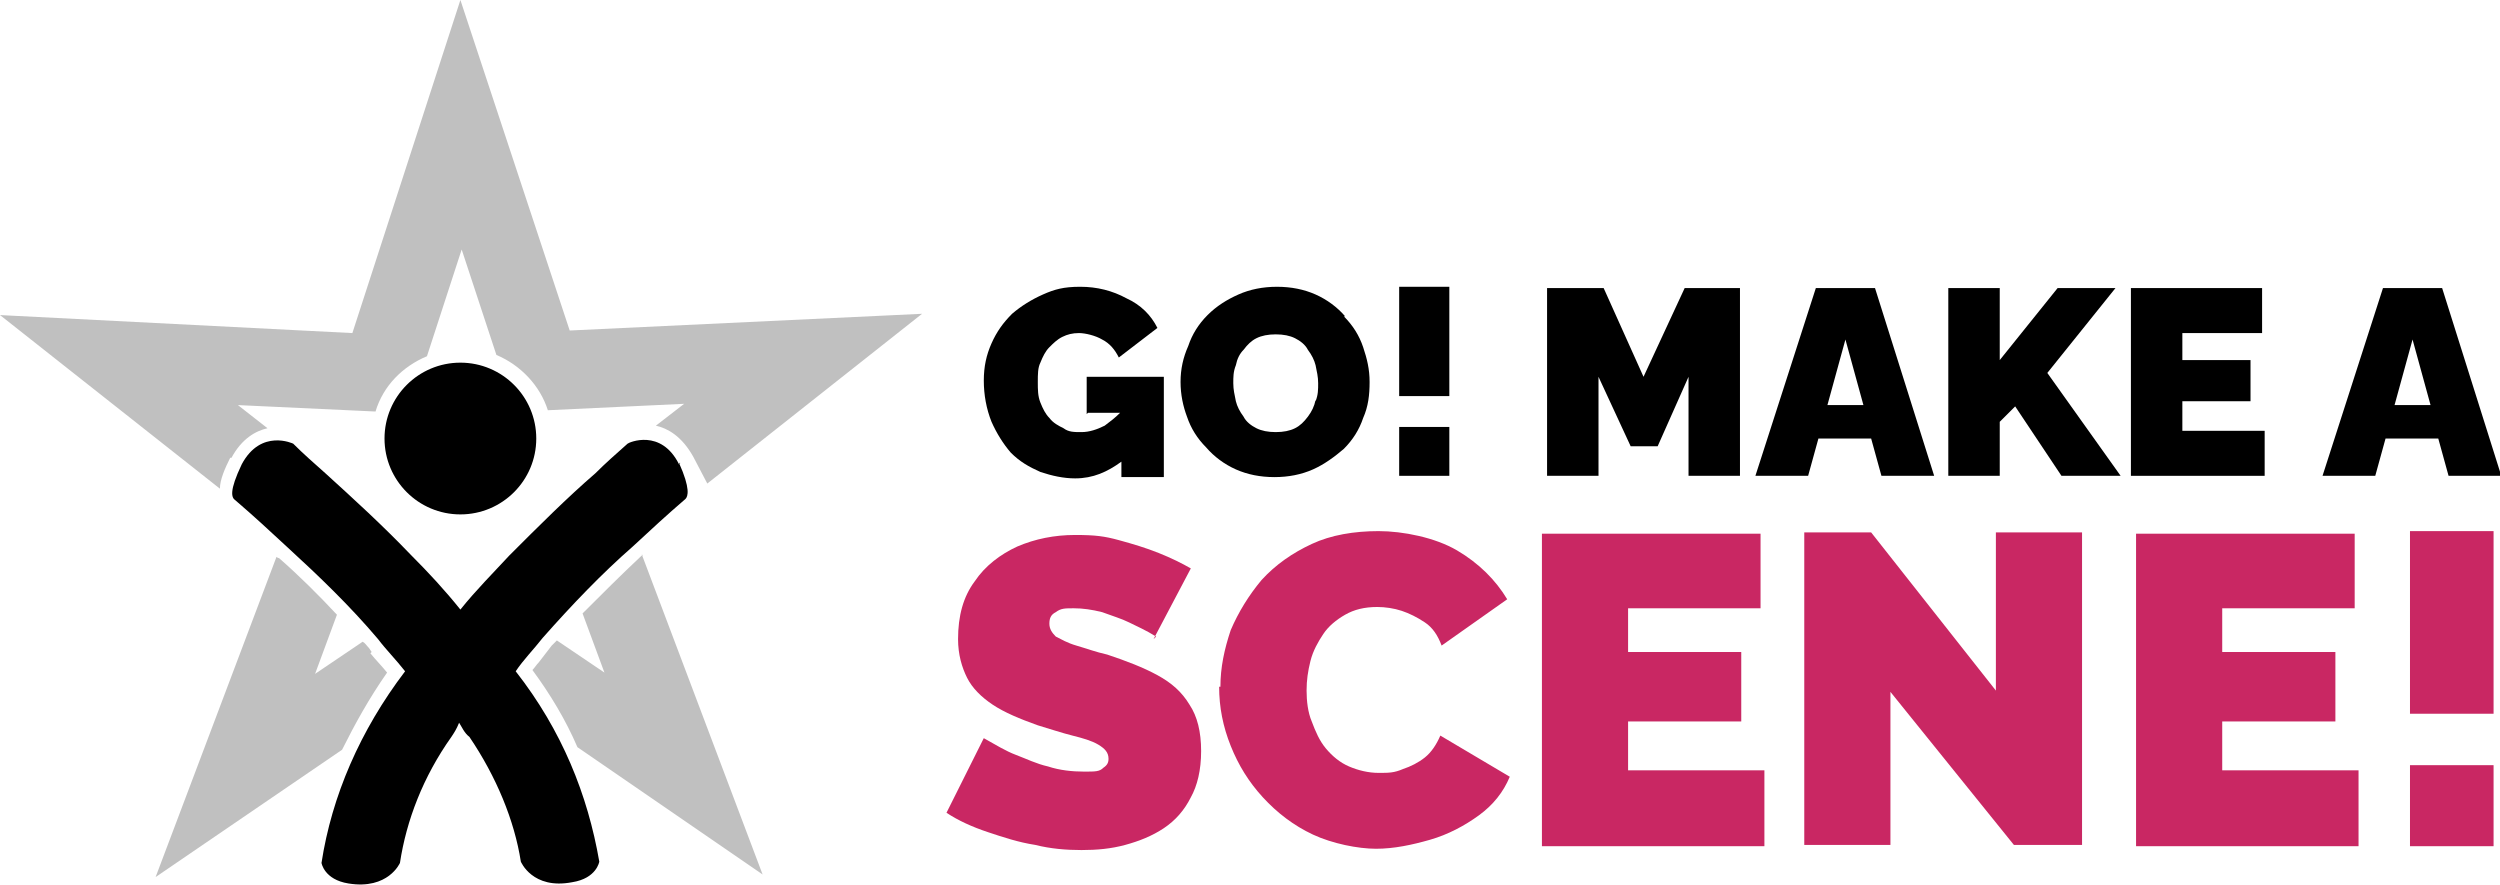 <svg xmlns="http://www.w3.org/2000/svg" id="Layer_1" viewBox="0 0 194.4 68.8"><defs><style>      .st0 {        fill: #c92763;      }      .st1 {        fill: silver;      }    </style></defs><g><g><path d="M84.6,32.1h2.5c-.4.4-.8.7-1.2,1-.6.3-1.2.5-1.8.5s-1,0-1.4-.3c-.4-.2-.8-.4-1.1-.8-.3-.3-.5-.7-.7-1.2-.2-.5-.2-1-.2-1.6s0-1.1.2-1.5c.2-.5.4-.9.7-1.2.3-.3.6-.6,1-.8.4-.2.8-.3,1.3-.3s1.3.2,1.8.5c.6.3,1,.8,1.3,1.4l3-2.3c-.5-1-1.3-1.8-2.4-2.3-1.1-.6-2.3-.9-3.6-.9s-2,.2-2.9.6c-.9.4-1.7.9-2.4,1.5-.7.7-1.2,1.4-1.6,2.3-.4.9-.6,1.8-.6,2.9s.2,2.2.6,3.2c.4.9.9,1.7,1.5,2.4.7.7,1.4,1.1,2.3,1.5.9.3,1.8.5,2.7.5,1.4,0,2.5-.5,3.6-1.3v1.2h3.3v-7.8h-6v2.9Z"></path><path d="M104.6,24.6c-.6-.7-1.4-1.3-2.3-1.7-.9-.4-1.9-.6-3-.6s-2.1.2-3,.6c-.9.4-1.7.9-2.4,1.6-.7.7-1.2,1.5-1.5,2.4-.4.9-.6,1.8-.6,2.8s.2,1.9.5,2.7c.3.9.8,1.7,1.5,2.4.6.7,1.4,1.3,2.3,1.7.9.4,1.9.6,3,.6s2.1-.2,3-.6c.9-.4,1.7-1,2.4-1.6.7-.7,1.2-1.5,1.5-2.4.4-.9.5-1.8.5-2.8s-.2-1.8-.5-2.7c-.3-.9-.8-1.7-1.5-2.4ZM102.3,31.1c-.1.5-.3.9-.6,1.3-.3.4-.6.7-1,.9-.4.2-.9.3-1.5.3s-1.1-.1-1.5-.3c-.4-.2-.8-.5-1-.9-.3-.4-.5-.8-.6-1.2-.1-.5-.2-.9-.2-1.4s0-.9.2-1.4c.1-.5.3-.9.6-1.2.3-.4.6-.7,1-.9s.9-.3,1.5-.3,1.1.1,1.5.3.8.5,1,.9c.3.4.5.8.6,1.2.1.5.2.9.2,1.4s0,.9-.2,1.4Z"></path><rect x="108.8" y="33.2" width="3.9" height="3.8"></rect><rect x="108.8" y="22.3" width="3.9" height="8.5"></rect><polygon points="127.8 29.3 124.7 22.4 120.3 22.4 120.3 37 124.3 37 124.3 29.3 126.8 34.7 128.9 34.7 131.3 29.3 131.3 37 135.3 37 135.3 22.4 131 22.4 127.8 29.3"></polygon><path d="M141.2,22.4l-4.7,14.6h4.1l.8-2.9h4.1l.8,2.9h4.1l-4.6-14.6h-4.5ZM142.1,31.5l1.4-5.1,1.4,5.1h-2.7Z"></path><polygon points="164.5 22.4 160 22.4 155.5 28 155.5 22.4 151.5 22.4 151.5 37 155.5 37 155.5 32.8 156.7 31.6 160.3 37 164.9 37 159.2 29 164.5 22.4"></polygon><polygon points="169.7 31.2 175 31.2 175 28 169.7 28 169.7 25.9 175.9 25.9 175.9 22.4 165.7 22.4 165.7 37 176.1 37 176.1 33.5 169.7 33.5 169.7 31.2"></polygon><path d="M189.8,22.4h-4.5l-4.7,14.6h4.1l.8-2.9h4.1l.8,2.9h4.1l-4.6-14.6ZM186.2,31.5l1.4-5.1,1.4,5.1h-2.7Z"></path></g><path class="st0" d="M89.9,49.5c-.8-.5-1.5-.8-2.1-1.1-.6-.3-1.3-.5-2.1-.8-.8-.2-1.5-.3-2.2-.3s-1,0-1.4.3c-.4.2-.5.5-.5.9s.2.7.5,1c.4.2.9.5,1.6.7.7.2,1.5.5,2.4.7,1.5.5,2.8,1,3.9,1.6s1.9,1.3,2.5,2.3c.6.9.9,2.1.9,3.6s-.3,2.7-.8,3.6c-.5,1-1.2,1.8-2.1,2.4-.9.6-1.9,1-3,1.3s-2.2.4-3.4.4-2.4-.1-3.6-.4c-1.3-.2-2.5-.6-3.7-1-1.2-.4-2.3-.9-3.2-1.5l2.9-5.8c.9.5,1.7,1,2.5,1.3.8.3,1.6.7,2.5.9.9.3,1.9.4,2.8.4s1.2,0,1.5-.3c.3-.2.4-.4.4-.7,0-.5-.3-.8-.8-1.1-.5-.3-1.2-.5-2-.7-.8-.2-1.7-.5-2.7-.8-1.4-.5-2.6-1-3.5-1.6-.9-.6-1.6-1.3-2-2.1-.4-.8-.7-1.8-.7-3,0-1.8.4-3.3,1.3-4.5.8-1.2,2-2.1,3.3-2.7,1.4-.6,2.9-.9,4.5-.9s2.3.1,3.4.4c1.1.3,2.1.6,3.1,1s1.8.8,2.5,1.2l-2.9,5.5Z"></path><path class="st0" d="M94.9,53.4c0-1.5.3-2.9.8-4.4.6-1.4,1.4-2.7,2.4-3.9,1.1-1.2,2.4-2.1,3.9-2.8,1.5-.7,3.3-1,5.2-1s4.4.5,6.1,1.5c1.7,1,3,2.3,3.9,3.8l-5.1,3.6c-.3-.8-.7-1.4-1.3-1.8-.6-.4-1.2-.7-1.8-.9-.6-.2-1.3-.3-1.9-.3-1,0-1.8.2-2.5.6-.7.4-1.3.9-1.7,1.5-.4.6-.8,1.3-1,2.1-.2.8-.3,1.5-.3,2.3s.1,1.7.4,2.4c.3.8.6,1.5,1.1,2.1.5.6,1.1,1.1,1.8,1.4.7.3,1.5.5,2.3.5s1.2,0,1.9-.3c.6-.2,1.2-.5,1.7-.9.5-.4.9-1,1.2-1.7l5.4,3.2c-.5,1.2-1.3,2.2-2.4,3-1.1.8-2.4,1.5-3.8,1.9s-2.8.7-4.2.7-3.4-.4-4.9-1.1c-1.5-.7-2.8-1.7-3.9-2.9-1.1-1.2-1.9-2.5-2.5-4-.6-1.5-.9-3-.9-4.6Z"></path><path class="st0" d="M137.2,60v5.8h-17.3v-24.3h17v5.8h-10.3v3.4h8.8v5.4h-8.8v3.8h10.6Z"></path><path class="st0" d="M147,53.8v11.9h-6.7v-24.3h5.2l9.7,12.3v-12.3h6.7v24.3h-5.3l-9.6-11.9Z"></path><path class="st0" d="M183.4,60v5.8h-17.3v-24.3h17v5.8h-10.3v3.4h8.8v5.4h-8.8v3.8h10.6Z"></path><path class="st0" d="M187.4,55.5v-14.2h6.5v14.2h-6.5ZM187.4,65.8v-6.3h6.5v6.3h-6.5Z"></path></g><path d="M52.8,36.1c-1.4-2.8-3.9-1.7-4-1.6h0c-.9.8-1.7,1.5-2.5,2.3-2.2,1.9-4.4,4.1-6.7,6.4-1.2,1.3-2.6,2.7-3.8,4.2-1.2-1.5-2.5-2.9-3.8-4.2-2.3-2.4-4.5-4.4-6.7-6.4-.9-.8-1.7-1.5-2.5-2.3,0,0-2.5-1.2-4,1.6-1,2.1-.8,2.6-.5,2.8h0c1.4,1.2,2.7,2.4,4.1,3.7,2.4,2.2,4.8,4.5,7,7.1.6.8,1.4,1.6,2.1,2.5-3.5,4.6-5.7,9.7-6.5,14.9,0,0,.2,1.3,2.1,1.6,3.1.5,4-1.6,4-1.6.5-3.3,1.8-6.7,4-9.8.2-.3.4-.6.6-1.1.2.3.4.8.8,1.1,2.1,3.1,3.5,6.5,4,9.7,0,0,.9,2.2,4,1.6,1.9-.3,2.1-1.6,2.1-1.6-.9-5.2-2.9-10.2-6.5-14.8.6-.9,1.4-1.7,2.1-2.6,2.3-2.6,4.6-5,7-7.1,1.4-1.3,2.7-2.5,4.1-3.7h0c.2-.2.4-.8-.5-2.8h.1Z"></path><g><circle cx="35.8" cy="34.1" r="5.9"></circle><g><path class="st1" d="M28.9,50.7l-.2-.3c-.2-.2-.3-.4-.5-.5l-3.7,2.5,1.7-4.6c-1.4-1.5-2.9-3-4.5-4.4,0,0-.1,0-.2-.1l-9.4,24.9,14.5-9.9c1-2,2.1-4,3.5-6-.4-.5-.9-1-1.3-1.5Z"></path><path class="st1" d="M50,43.2s0,0-.1,0c-1.6,1.5-3.1,3-4.6,4.5l1.7,4.6-3.7-2.5c-.1.1-.3.3-.4.4-.3.4-.7.9-1,1.3-.2.2-.3.4-.5.6,1.4,1.9,2.6,3.9,3.5,6l14.4,9.9-9.4-24.9Z"></path><path class="st1" d="M18,35.6h0c.8-1.5,1.9-2.1,2.8-2.3l-2.3-1.8,10.7.5c.6-2,2.1-3.5,4-4.3l2.7-8.3,2.7,8.2c1.9.8,3.4,2.4,4,4.3l10.6-.5-2.2,1.7c.9.2,2,.8,2.9,2.4l1.1,2.1,16.7-13.2-27.4,1.3L35.8,0l-8.4,25.9L0,24.5l17.1,13.5c0-.7.4-1.6.8-2.4h0Z"></path></g></g></svg>